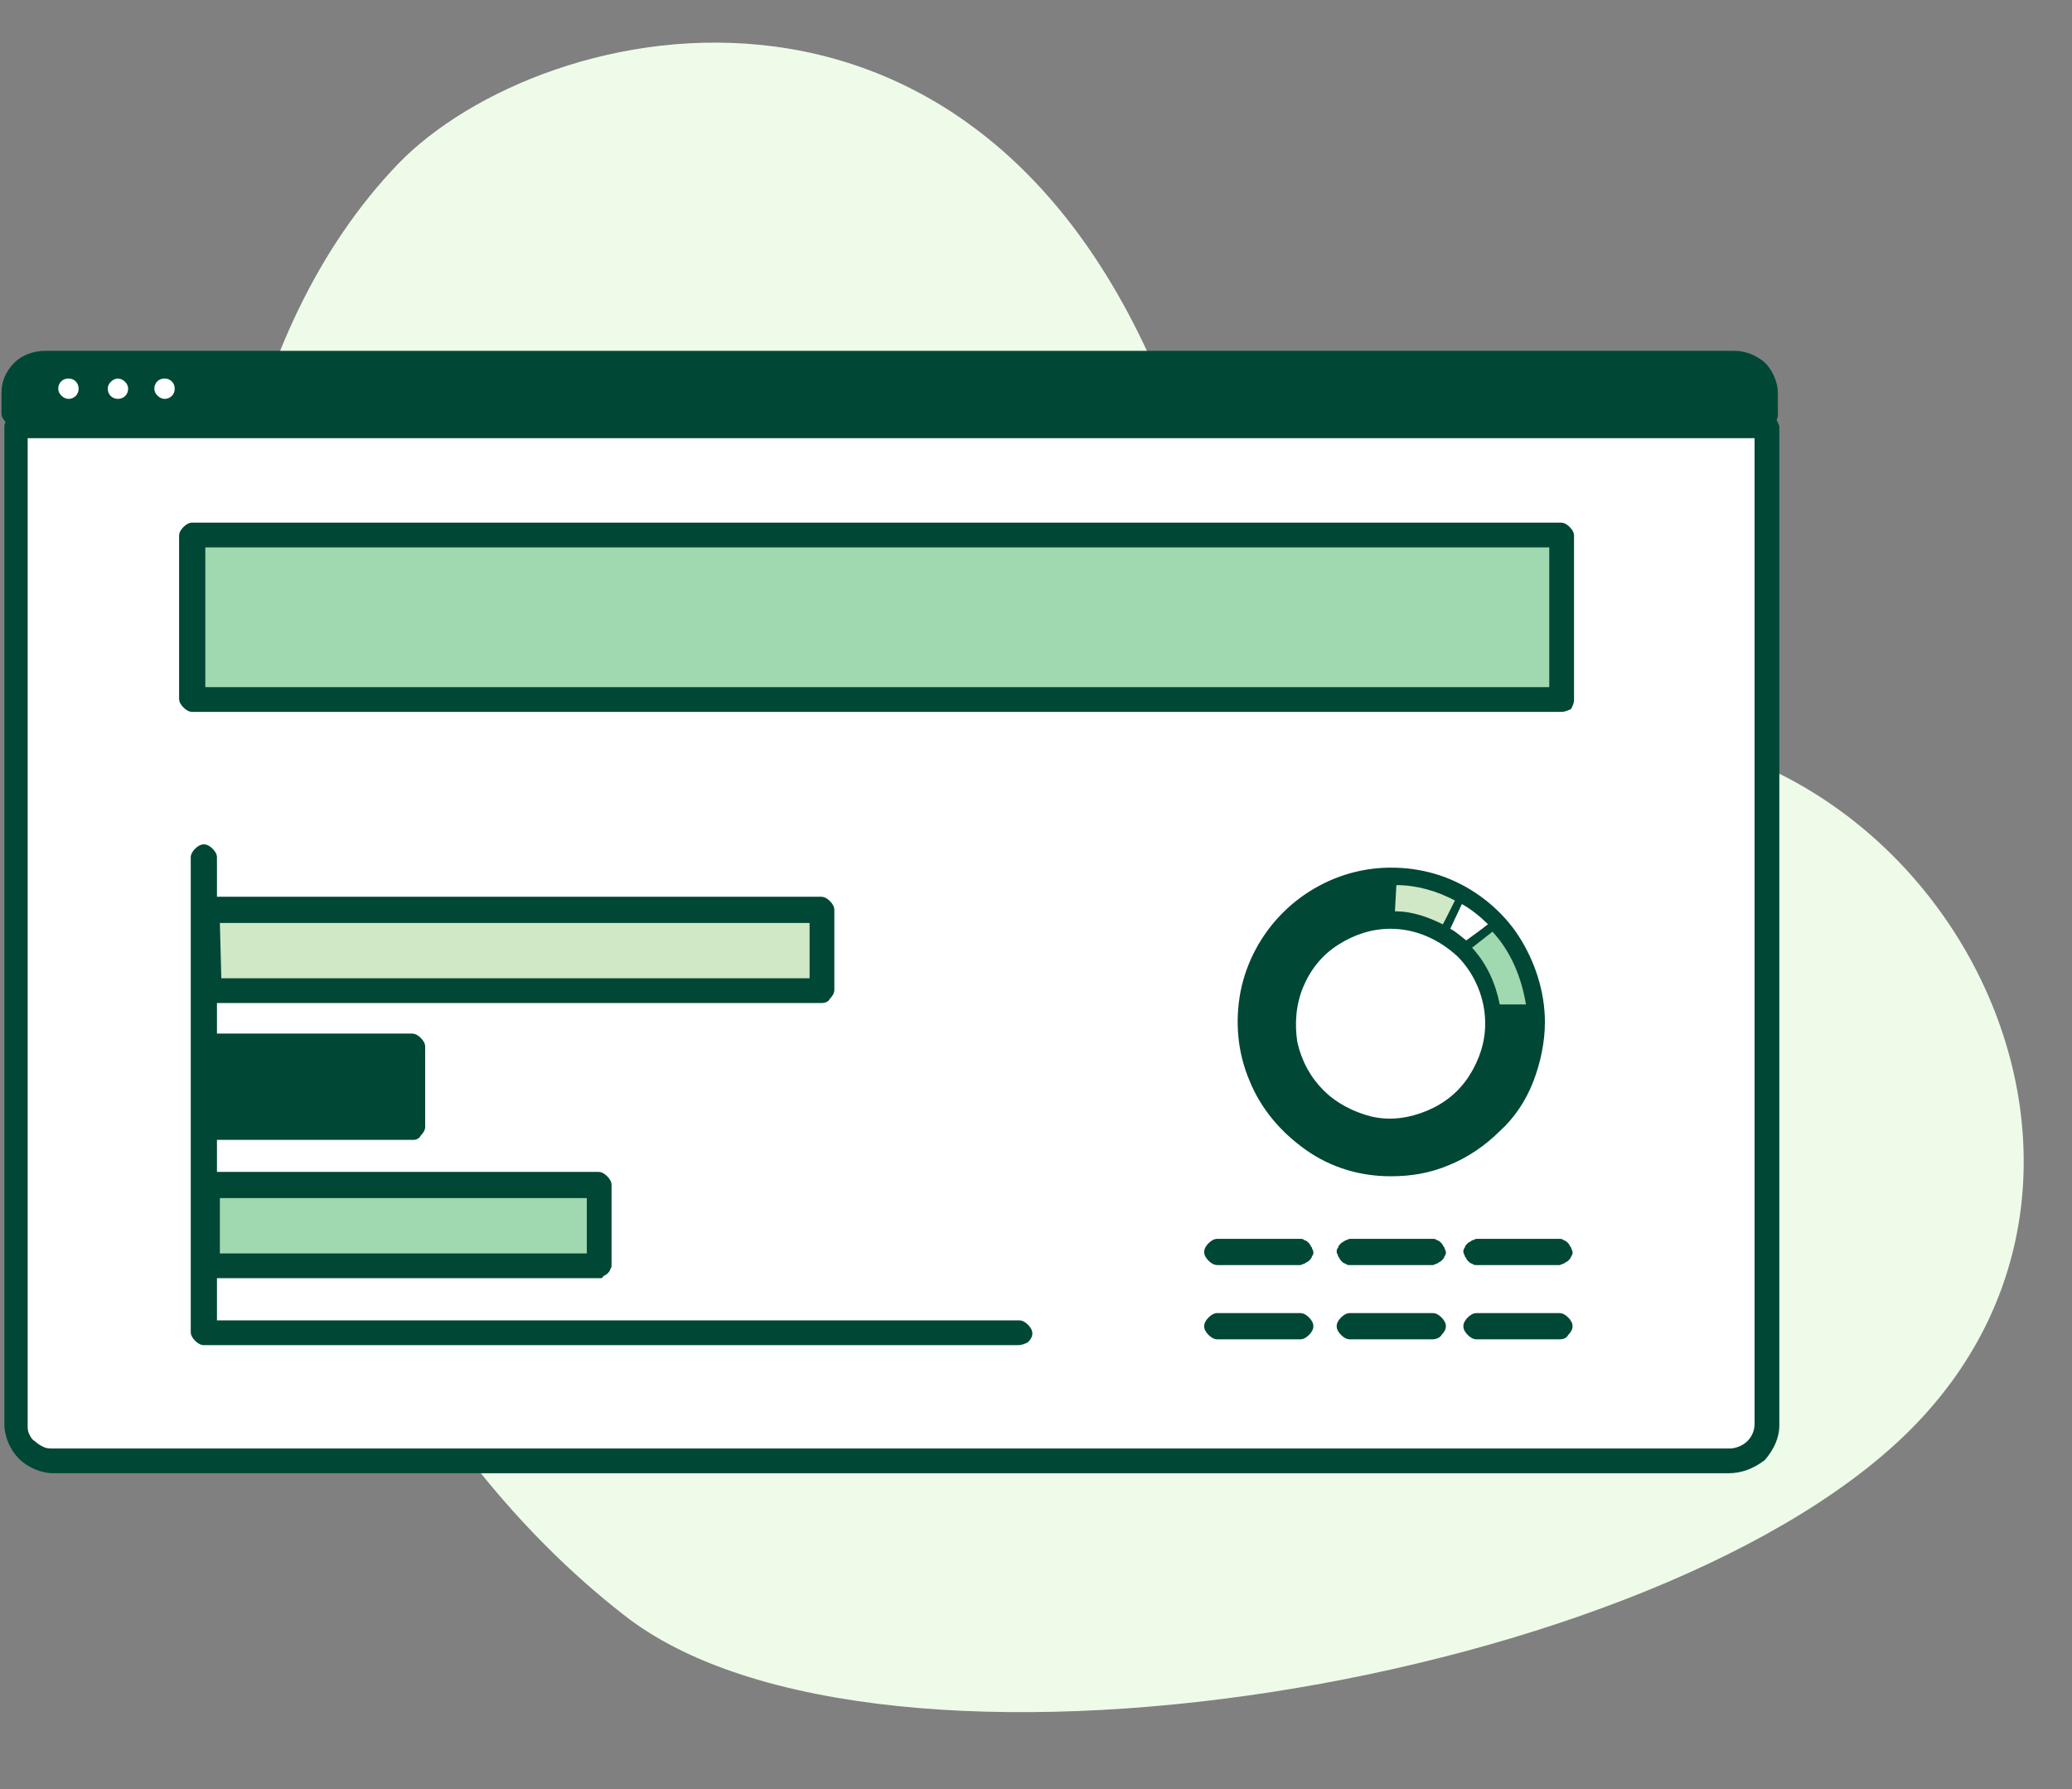 <?xml version="1.0" encoding="utf-8"?>
<!-- Generator: Adobe Illustrator 25.0.0, SVG Export Plug-In . SVG Version: 6.00 Build 0)  -->
<svg version="1.1" id="Layer_1" xmlns="http://www.w3.org/2000/svg" xmlns:xlink="http://www.w3.org/1999/xlink" x="0px" y="0px"
	 viewBox="0 0 142.3 122.9" style="enable-background:new 0 0 142.3 122.9;" xml:space="preserve">
<rect x="0" y="0" width="142.3" height="122.9" fill="#808080" stroke="none"/>
<style type="text/css">
	.st0{fill-rule:evenodd;clip-rule:evenodd;fill:#EFFBE9;}
	.st1{fill:#FFFFFF;}
	.st2{fill:#004736;}
	.st3{fill:#A0D8AF;}
	.st4{fill:#D0E8C6;}
</style>
<path class="st0" d="M27.3,11.3C37.2,1,68.6-6.2,81.1,29.9c3.3,10.5,11.2,21.6,26.5,20.4c24.7-1.9,41.8,28.8,24.1,47.4
	c-17.1,18-71.5,27-88.9,13.2C13.7,88.2,5.6,34,27.3,11.3z"/>
<path class="st1" d="M1,29.2h120.1v68.6c0,0.3-0.1,0.7-0.2,1c-0.1,0.3-0.3,0.6-0.5,0.8c-0.2,0.2-0.5,0.4-0.8,0.5s-0.6,0.2-1,0.2H3.6
	c-0.3,0-0.7-0.1-1-0.2c-0.3-0.1-0.6-0.3-0.8-0.5s-0.4-0.5-0.5-0.8c-0.1-0.3-0.2-0.6-0.2-1L1,29.2L1,29.2z"/>
<path class="st2" d="M118.7,101.2H3.7c-0.9,0-1.8-0.4-2.4-1c-0.6-0.6-1-1.5-1-2.4V29.3c0-0.2,0.1-0.4,0.3-0.6
	c0.2-0.2,0.4-0.3,0.6-0.3h120.1c0.1,0,0.2,0,0.3,0.1c0.1,0,0.2,0.1,0.3,0.2c0.1,0.1,0.1,0.2,0.2,0.3c0,0.1,0.1,0.2,0.1,0.3v68.6
	c0,0.9-0.4,1.7-1,2.4C120.4,100.9,119.6,101.2,118.7,101.2z M1.9,30.1v67.8c0,0.2,0,0.4,0.1,0.6c0.1,0.2,0.2,0.4,0.4,0.5
	c0.2,0.2,0.4,0.3,0.6,0.4c0.2,0.1,0.4,0.1,0.7,0.1h115.1c0.4,0,0.9-0.2,1.2-0.5c0.3-0.3,0.5-0.7,0.5-1.2V30.1H1.9z"/>
<path class="st2" d="M121.2,28.5V27c0-0.3-0.1-0.5-0.2-0.8c-0.1-0.2-0.3-0.5-0.4-0.7c-0.2-0.2-0.4-0.3-0.7-0.4
	c-0.2-0.1-0.5-0.2-0.8-0.2H3.1c-0.3,0-0.5,0-0.8,0.1c-0.3,0.1-0.5,0.2-0.7,0.4c-0.2,0.2-0.4,0.4-0.5,0.7C1.1,26.4,1,26.7,1,27v1.5
	H121.2z"/>
<path class="st2" d="M121.2,29.3H1c-0.2,0-0.4-0.1-0.6-0.3c-0.2-0.2-0.3-0.4-0.3-0.6V27c0-0.8,0.3-1.5,0.9-2.1
	c0.5-0.5,1.3-0.8,2.1-0.8h116c0.8,0,1.5,0.3,2.1,0.8c0.5,0.5,0.9,1.3,0.9,2.1v1.5c0,0.2-0.1,0.4-0.2,0.6
	C121.6,29.2,121.4,29.3,121.2,29.3z M1.9,27.6h118.4V27c0-0.2,0-0.3-0.1-0.5c-0.1-0.1-0.1-0.3-0.3-0.4c-0.1-0.1-0.2-0.2-0.4-0.3
	c-0.1-0.1-0.3-0.1-0.5-0.1H3.1c-0.2,0-0.3,0-0.5,0.1S2.4,26,2.3,26.1c-0.1,0.1-0.2,0.2-0.3,0.4C2,26.7,1.9,26.8,1.9,27V27.6z"/>
<path class="st1" d="M8.1,27.4c0.4,0,0.7-0.3,0.7-0.7S8.4,26,8.1,26s-0.7,0.3-0.7,0.7S7.7,27.4,8.1,27.4z"/>
<path class="st1" d="M4.7,27.4c0.4,0,0.7-0.3,0.7-0.7S5.1,26,4.7,26c-0.4,0-0.7,0.3-0.7,0.7S4.4,27.4,4.7,27.4z"/>
<path class="st1" d="M11.3,27.4c0.4,0,0.7-0.3,0.7-0.7S11.7,26,11.3,26c-0.4,0-0.7,0.3-0.7,0.7S11,27.4,11.3,27.4z"/>
<path class="st3" d="M107.3,36.8h-94v11.3h94V36.8z"/>
<path class="st2" d="M107.2,48.9h-94c-0.2,0-0.4-0.1-0.6-0.3c-0.2-0.2-0.3-0.4-0.3-0.6V36.8c0-0.2,0.1-0.4,0.3-0.6
	c0.2-0.2,0.4-0.3,0.6-0.3h94c0.2,0,0.4,0.1,0.6,0.3c0.2,0.2,0.3,0.4,0.3,0.6v11.3c0,0.2-0.1,0.4-0.2,0.6
	C107.7,48.8,107.5,48.9,107.2,48.9z M14.1,47.2h92.3v-9.6H14.1V47.2z"/>
<path class="st2" d="M69.9,92.4H14c-0.2,0-0.4-0.1-0.6-0.3c-0.2-0.2-0.3-0.4-0.3-0.6V58.9c0-0.2,0.1-0.4,0.3-0.6
	c0.2-0.2,0.4-0.3,0.6-0.3c0.2,0,0.4,0.1,0.6,0.3c0.2,0.2,0.3,0.4,0.3,0.6v31.8h55.1c0.2,0,0.4,0.1,0.6,0.3c0.2,0.2,0.3,0.4,0.3,0.6
	c0,0.2-0.1,0.4-0.3,0.6C70.4,92.3,70.2,92.4,69.9,92.4L69.9,92.4z"/>
<path class="st4" d="M56.4,68v-5.5H14.3V68H56.4z"/>
<path class="st2" d="M56.4,68.9H14.2c-0.2,0-0.4-0.1-0.6-0.3c-0.2-0.2-0.3-0.4-0.3-0.6v-5.5c0-0.2,0.1-0.4,0.3-0.6
	c0.2-0.2,0.4-0.3,0.6-0.3h42.2c0.2,0,0.4,0.1,0.6,0.3c0.2,0.2,0.3,0.4,0.3,0.6V68c0,0.2-0.1,0.4-0.3,0.6
	C56.9,68.8,56.7,68.9,56.4,68.9z M15.2,67.2h40.4v-3.8H15.1L15.2,67.2z"/>
<path class="st2" d="M28.4,77.4v-5.5H14.3v5.5H28.4z"/>
<path class="st2" d="M28.4,78.3H14.2c-0.2,0-0.4-0.1-0.6-0.3c-0.2-0.2-0.3-0.4-0.3-0.6v-5.5c0-0.2,0.1-0.4,0.3-0.6
	c0.2-0.2,0.4-0.3,0.6-0.3h14.1c0.2,0,0.4,0.1,0.6,0.3c0.2,0.2,0.3,0.4,0.3,0.6v5.5c0,0.2-0.1,0.4-0.3,0.6
	C28.8,78.2,28.6,78.3,28.4,78.3z M15.2,76.5h12.4v-3.8H15.1L15.2,76.5z"/>
<path class="st3" d="M41.1,86.9v-5.5H14.3v5.5H41.1z"/>
<path class="st2" d="M41.2,87.8H14.2c-0.2,0-0.4-0.1-0.6-0.3c-0.2-0.2-0.3-0.4-0.3-0.6v-5.5c0-0.1,0-0.2,0.1-0.3
	c0-0.1,0.1-0.2,0.2-0.3c0.1-0.1,0.2-0.1,0.3-0.2c0.1,0,0.2-0.1,0.3-0.1h26.9c0.2,0,0.4,0.1,0.6,0.3c0.2,0.2,0.3,0.4,0.3,0.6v5.5
	c0,0.1,0,0.2-0.1,0.3c0,0.1-0.1,0.2-0.2,0.3c-0.1,0.1-0.2,0.1-0.3,0.2C41.4,87.8,41.3,87.8,41.2,87.8z M15.1,86.1h25.2v-3.8H15.1
	V86.1z"/>
<path class="st2" d="M95.5,60.5c-1.9,0-3.8,0.6-5.4,1.7c-1.6,1.1-2.8,2.6-3.6,4.4c-0.7,1.8-0.9,3.7-0.5,5.6c0.4,1.9,1.3,3.6,2.7,5
	c1.4,1.4,3.1,2.3,5,2.7c1.9,0.4,3.9,0.2,5.6-0.6c1.8-0.7,3.3-2,4.4-3.6c1.1-1.6,1.6-3.5,1.6-5.4c0-1.3-0.3-2.6-0.7-3.7
	c-0.5-1.2-1.2-2.3-2.1-3.2c-0.9-0.9-2-1.6-3.2-2.1C98,60.7,96.7,60.5,95.5,60.5z M95.5,77.6c-1.5,0-2.9-0.4-4.1-1.2
	c-1.2-0.8-2.2-2-2.7-3.3c-0.6-1.3-0.7-2.8-0.4-4.2c0.3-1.4,1-2.7,2-3.8c1-1,2.3-1.7,3.8-2c1.4-0.3,2.9-0.1,4.2,0.4
	c1.3,0.6,2.5,1.5,3.3,2.7c0.8,1.2,1.2,2.6,1.2,4.1c0,1-0.2,1.9-0.6,2.8c-0.4,0.9-0.9,1.7-1.6,2.4c-0.7,0.7-1.5,1.2-2.4,1.6
	C97.4,77.5,96.4,77.6,95.5,77.6L95.5,77.6z"/>
<path class="st2" d="M95.5,80.8c-2.1,0-4.1-0.6-5.8-1.8c-1.7-1.2-3.1-2.8-3.9-4.8c-0.8-1.9-1-4-0.6-6.1c0.4-2,1.4-3.9,2.9-5.4
	c1.5-1.5,3.4-2.5,5.4-2.9c2-0.4,4.2-0.2,6.1,0.6c1.9,0.8,3.6,2.2,4.7,3.9s1.8,3.8,1.8,5.9c0,1.4-0.3,2.8-0.8,4.1
	c-0.5,1.3-1.3,2.5-2.3,3.4c-1,1-2.2,1.8-3.4,2.3C98.2,80.6,96.9,80.8,95.5,80.8z M95.5,61.3c-1.8,0-3.5,0.5-4.9,1.5
	c-1.5,1-2.6,2.4-3.3,4c-0.7,1.6-0.9,3.4-0.5,5.1c0.3,1.7,1.2,3.3,2.4,4.6s2.8,2.1,4.6,2.4c1.7,0.3,3.5,0.2,5.1-0.5
	c1.6-0.7,3-1.8,4-3.3c1-1.5,1.5-3.2,1.5-4.9c0-2.4-0.9-4.6-2.6-6.3C100.1,62.3,97.8,61.3,95.5,61.3z M95.5,78.5
	c-1.6,0-3.2-0.5-4.6-1.4c-1.3-0.9-2.4-2.2-3-3.7c-0.6-1.5-0.8-3.2-0.5-4.7c0.3-1.6,1.1-3.1,2.2-4.2c1.1-1.1,2.6-1.9,4.2-2.2
	c1.6-0.3,3.2-0.2,4.7,0.5c1.5,0.6,2.8,1.7,3.7,3c0.9,1.4,1.4,2.9,1.4,4.6c0,1.1-0.2,2.1-0.6,3.1c-0.4,1-1,1.9-1.8,2.7
	c-0.8,0.8-1.7,1.4-2.7,1.8C97.6,78.3,96.5,78.5,95.5,78.5L95.5,78.5z M95.5,63.8c-1.3,0-2.5,0.4-3.6,1.1c-1.1,0.7-1.9,1.7-2.4,2.9
	c-0.5,1.2-0.6,2.5-0.4,3.8c0.3,1.3,0.9,2.4,1.8,3.3c0.9,0.9,2.1,1.5,3.3,1.8c1.3,0.3,2.6,0.1,3.8-0.4c1.2-0.5,2.2-1.3,2.9-2.4
	c0.7-1.1,1.1-2.3,1.1-3.6c0-1.7-0.7-3.4-1.9-4.6C98.8,64.5,97.2,63.8,95.5,63.8L95.5,63.8z"/>
<path class="st4" d="M95.5,63c1.3,0,2.6,0.4,3.8,1l1.1-2.2c-1.5-0.9-3.2-1.3-4.9-1.3V63z"/>
<path class="st2" d="M99.2,64.3c-0.1,0-0.1,0-0.2,0c-1.1-0.7-2.3-1-3.6-1c-0.1,0-0.2,0-0.2-0.1c-0.1-0.1-0.1-0.1-0.1-0.2v-2.5
	c0-0.1,0-0.2,0.1-0.2c0.1-0.1,0.1-0.1,0.2-0.1c1.8,0,3.5,0.4,5.1,1.3c0.1,0,0.1,0.1,0.1,0.2c0,0.1,0,0.2,0,0.2l-1.1,2.2
	C99.5,64.2,99.4,64.2,99.2,64.3L99.2,64.3z M95.8,62.6c1.2,0,2.3,0.4,3.3,0.9l0.9-1.6c-1.3-0.7-2.7-1.1-4.1-1.1L95.8,62.6z"/>
<path class="st1" d="M102.6,63.6c-0.7-0.8-1.5-1.4-2.4-1.9L99.1,64c0.5,0.3,1,0.7,1.5,1.1L102.6,63.6z"/>
<path class="st2" d="M100.7,65.5c0,0-0.1,0-0.1,0c0,0-0.1,0-0.1-0.1c-0.4-0.4-0.9-0.8-1.4-1.1c-0.1,0-0.1-0.1-0.2-0.2
	c0-0.1,0-0.2,0-0.2l1.1-2.2c0,0,0-0.1,0.1-0.1c0,0,0.1-0.1,0.1-0.1c0,0,0.1,0,0.1,0c0,0,0.1,0,0.1,0c0.9,0.5,1.8,1.2,2.5,1.9
	c0,0,0.1,0.1,0.1,0.1c0,0,0,0.1,0,0.1c0,0,0,0.1,0,0.1c0,0-0.1,0.1-0.1,0.1l-2,1.5C100.8,65.4,100.7,65.4,100.7,65.5z M99.6,63.8
	c0.4,0.2,0.7,0.5,1.1,0.8l1.5-1.1c-0.5-0.5-1.1-1-1.8-1.4L99.6,63.8z"/>
<path class="st3" d="M105.2,69.3c-0.2-2.1-1.1-4.2-2.6-5.7l-1.9,1.6c1.1,1.1,1.9,2.6,2.1,4.2L105.2,69.3z"/>
<path class="st2" d="M102.7,69.7c-0.1,0-0.2,0-0.2-0.1c-0.1-0.1-0.1-0.1-0.1-0.2c-0.2-1.5-0.9-2.9-2-4c0,0-0.1-0.1-0.1-0.1
	c0,0,0-0.1,0-0.1c0,0,0-0.1,0-0.1c0,0,0-0.1,0.1-0.1l1.9-1.6c0,0,0.1-0.1,0.1-0.1c0,0,0.1,0,0.1,0s0.1,0,0.1,0c0,0,0.1,0,0.1,0.1
	c1.5,1.6,2.4,3.7,2.6,5.9c0,0,0,0.1,0,0.1c0,0,0,0.1-0.1,0.1c0,0-0.1,0.1-0.1,0.1c0,0-0.1,0-0.1,0L102.7,69.7L102.7,69.7z
	 M101.1,65.1c1,1.1,1.6,2.4,1.9,3.9h1.8c-0.3-1.8-1-3.6-2.3-5L101.1,65.1z"/>
<path class="st2" d="M89.3,86.9h-5.7c-0.2,0-0.4-0.1-0.6-0.3c-0.2-0.2-0.3-0.4-0.3-0.6c0-0.2,0.1-0.4,0.3-0.6
	c0.2-0.2,0.4-0.3,0.6-0.3h5.7c0.1,0,0.2,0,0.3,0.1c0.1,0,0.2,0.1,0.3,0.2c0.1,0.1,0.1,0.2,0.2,0.3c0,0.1,0.1,0.2,0.1,0.3
	c0,0.1,0,0.2-0.1,0.3c0,0.1-0.1,0.2-0.2,0.3c-0.1,0.1-0.2,0.1-0.3,0.2C89.5,86.8,89.4,86.9,89.3,86.9z"/>
<path class="st2" d="M89.3,92h-5.7c-0.2,0-0.4-0.1-0.6-0.3c-0.2-0.2-0.3-0.4-0.3-0.6c0-0.2,0.1-0.4,0.3-0.6c0.2-0.2,0.4-0.3,0.6-0.3
	h5.7c0.2,0,0.4,0.1,0.6,0.3c0.2,0.2,0.3,0.4,0.3,0.6c0,0.2-0.1,0.4-0.3,0.6C89.7,91.9,89.5,92,89.3,92z"/>
<path class="st2" d="M98.4,86.9h-5.7c-0.1,0-0.2,0-0.3-0.1c-0.1,0-0.2-0.1-0.3-0.2c-0.1-0.1-0.1-0.2-0.2-0.3c0-0.1-0.1-0.2-0.1-0.3
	c0-0.1,0-0.2,0.1-0.3c0-0.1,0.1-0.2,0.2-0.3c0.1-0.1,0.2-0.1,0.3-0.2c0.1,0,0.2-0.1,0.3-0.1h5.7c0.1,0,0.2,0,0.3,0.1
	c0.1,0,0.2,0.1,0.3,0.2c0.1,0.1,0.1,0.2,0.2,0.3c0,0.1,0.1,0.2,0.1,0.3c0,0.1,0,0.2-0.1,0.3c0,0.1-0.1,0.2-0.2,0.3s-0.2,0.1-0.3,0.2
	C98.6,86.8,98.5,86.9,98.4,86.9z"/>
<path class="st2" d="M98.4,92h-5.7c-0.2,0-0.4-0.1-0.6-0.3c-0.2-0.2-0.3-0.4-0.3-0.6c0-0.2,0.1-0.4,0.3-0.6c0.2-0.2,0.4-0.3,0.6-0.3
	h5.7c0.2,0,0.4,0.1,0.6,0.3c0.2,0.2,0.3,0.4,0.3,0.6c0,0.2-0.1,0.4-0.3,0.6C98.9,91.9,98.6,92,98.4,92z"/>
<path class="st2" d="M107.1,86.9h-5.7c-0.1,0-0.2,0-0.3-0.1c-0.1,0-0.2-0.1-0.3-0.2s-0.1-0.2-0.2-0.3c0-0.1-0.1-0.2-0.1-0.3
	c0-0.1,0-0.2,0.1-0.3c0-0.1,0.1-0.2,0.2-0.3c0.1-0.1,0.2-0.1,0.3-0.2c0.1,0,0.2-0.1,0.3-0.1h5.7c0.1,0,0.2,0,0.3,0.1
	c0.1,0,0.2,0.1,0.3,0.2c0.1,0.1,0.1,0.2,0.2,0.3c0,0.1,0.1,0.2,0.1,0.3c0,0.1,0,0.2-0.1,0.3c0,0.1-0.1,0.2-0.2,0.3
	c-0.1,0.1-0.2,0.1-0.3,0.2C107.3,86.8,107.2,86.9,107.1,86.9z"/>
<path class="st2" d="M107.1,92h-5.7c-0.2,0-0.4-0.1-0.6-0.3c-0.2-0.2-0.3-0.4-0.3-0.6c0-0.2,0.1-0.4,0.3-0.6
	c0.2-0.2,0.4-0.3,0.6-0.3h5.7c0.2,0,0.4,0.1,0.6,0.3c0.2,0.2,0.3,0.4,0.3,0.6c0,0.2-0.1,0.4-0.3,0.6C107.6,91.9,107.4,92,107.1,92z"
	/>
</svg>

